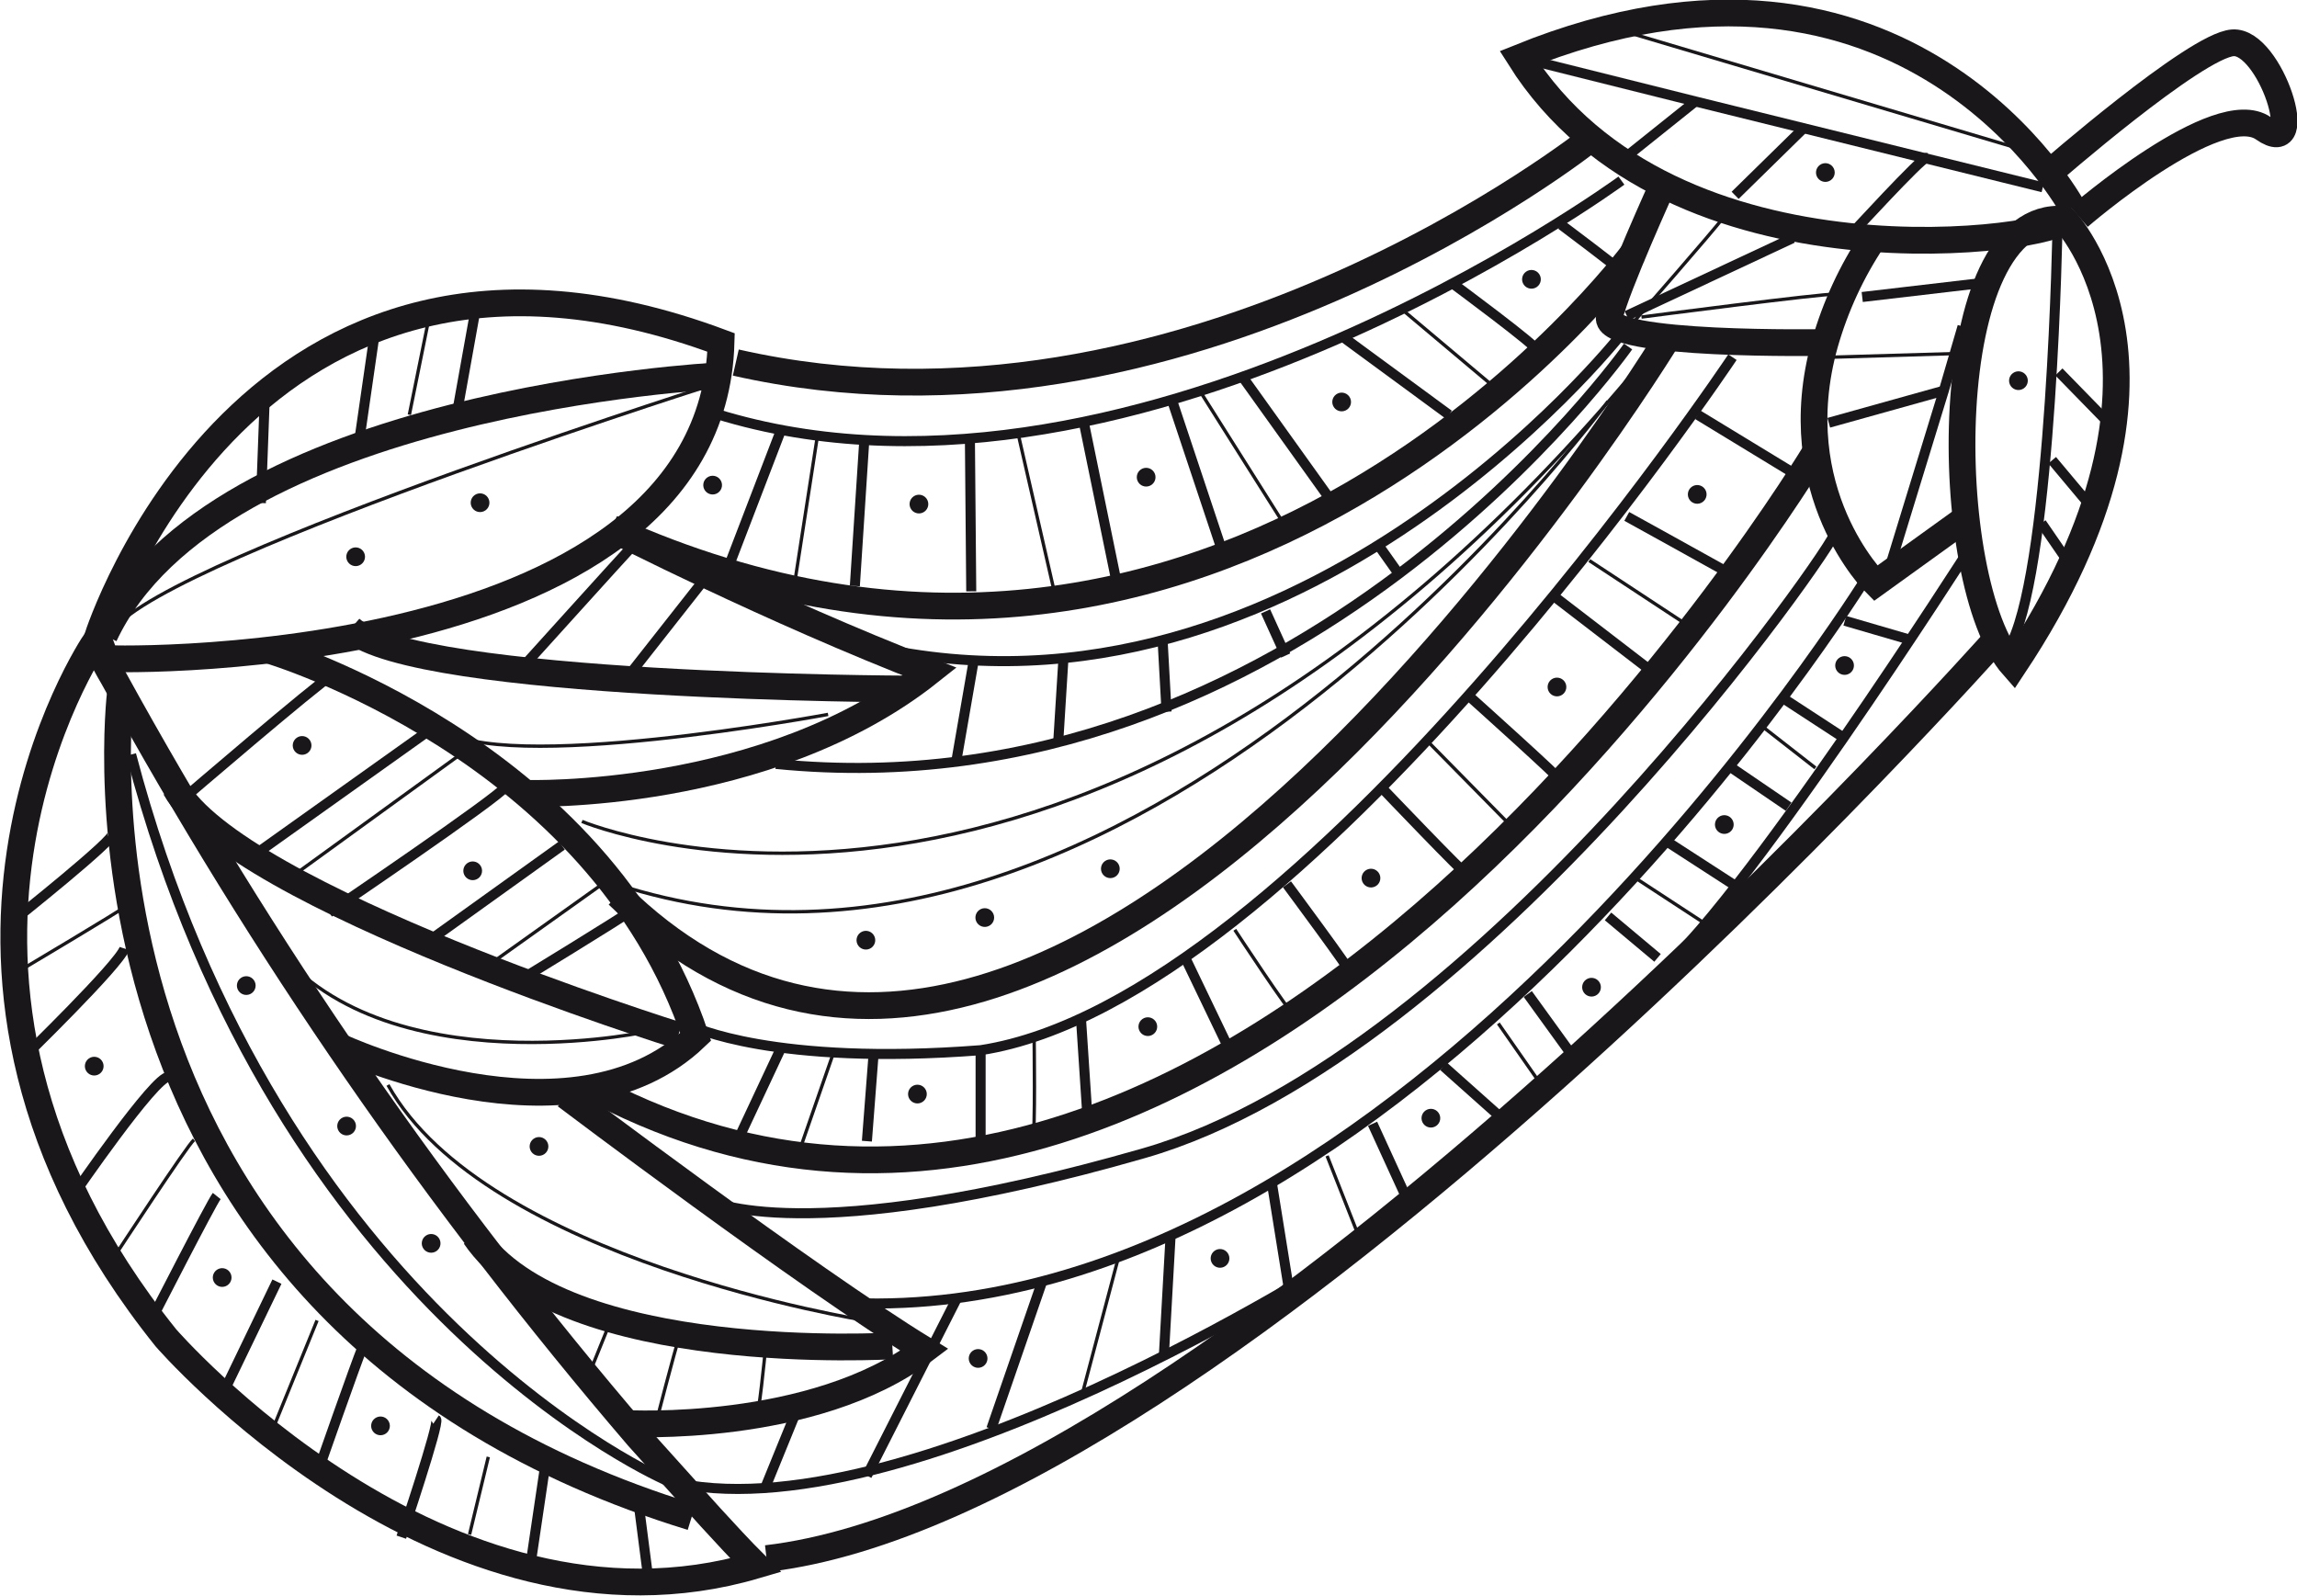 <?xml version="1.0" encoding="UTF-8"?> <!-- Generator: Adobe Illustrator 21.1.0, SVG Export Plug-In . SVG Version: 6.00 Build 0) --> <svg xmlns="http://www.w3.org/2000/svg" xmlns:xlink="http://www.w3.org/1999/xlink" id="Слой_1" x="0px" y="0px" viewBox="0 0 171.7 119.3" style="enable-background:new 0 0 171.7 119.3;" xml:space="preserve"> <style type="text/css"> .st0{fill:none;stroke:#1A171B;stroke-width:2;stroke-miterlimit:10;} .st1{fill:none;stroke:#1A171B;stroke-width:0.75;stroke-miterlimit:10;} .st2{fill:#1A171B;} .st3{fill:none;stroke:#1A171B;stroke-width:0.25;stroke-miterlimit:10;} </style> <title>Baklazan</title> <path class="st0" d="M155.4,16.2c0,0,10.4-9,13.8-6.6s0.5-6.6-2.3-6.4S153.1,13,153.1,13"></path> <path class="st0" d="M154.3,16.4c0,0,10.9,11.3-3.8,33.4C145,43.6,144.7,15.6,154.3,16.4z"></path> <path class="st0" d="M154.9,15.5c0,0-12.4-22.9-41.3-11.2c11.4,18.1,40.6,13.5,40.7,12.1"></path> <path class="st0" d="M147,38.7l-6.8,4.9c0,0-6.9-6.8-3.8-17.9c0.8-2.8,2-5.4,3.6-7.8"></path> <path class="st0" d="M124.3,13.8c0,0-3.5,7.7-4,9.9s16.1,1.9,16.1,1.9"></path> <path class="st0" d="M57.3,116.5c34.4-4,91.9-68.7,91.9-68.7"></path> <path class="st0" d="M135.7,33.8c0,0-43.5,72.4-90.9,47.8"></path> <path class="st0" d="M124.7,25.2c0,0-45.3,74.3-78.5,41.7"></path> <path class="st0" d="M122.1,18.9c0,0-30.6,41.3-76.4,20.6"></path> <path class="st0" d="M55,27.1c33.5,7.6,64-16.8,64-16.8"></path> <path class="st0" d="M7.1,48c0,0-16.7,24.6,5.3,52c0,0,20.7,23.9,44.1,17c-1.2-1.2-2.3-2.4-3.4-3.6c-1.8-2-3.6-4-5.4-6 c-15-17.5-28.1-36.5-39.2-56.7C7.5,49,7.1,48,7.1,48z"></path> <path class="st0" d="M42.3,81.9c0,0,18,13.6,26.8,19c-8.3,6.3-22.3,5.5-22.3,5.5"></path> <path class="st0" d="M20.1,48.6c0,0,24.7,7.3,31.9,28.9c-9.3,8.9-26.7,0.7-26.7,0.7"></path> <path class="st0" d="M7.9,49.2l-0.6-1.6c0,0,11.2-35.2,46.6-22C53.2,50.8,6.1,49.3,7.9,49.2z"></path> <path class="st0" d="M9,51.8c0,0-5.8,46.7,42.7,61.6"></path> <path class="st0" d="M66.7,100.6c0,0-24.6,1.5-31.2-8.2"></path> <path class="st0" d="M50.7,77.4c0,0-33-10.3-37.6-18.5"></path> <path class="st0" d="M39.3,59.3c0,0,18,0.6,30.2-9.1c-11.9-4.6-23.8-10.7-23.8-10.7"></path> <path class="st0" d="M53.6,28.1c0,0-37.6,1.9-45.8,19.4"></path> <path class="st0" d="M67.7,51.5c0,0-36.5-0.1-41.5-4.5"></path> <path class="st1" d="M153.8,16.8c0,0-0.4,24.8-3.4,31.2"></path> <line class="st1" x1="158" y1="32" x2="153.9" y2="27.8"></line> <line class="st1" x1="156.5" y1="38.1" x2="153.4" y2="34.4"></line> <line class="st1" x1="154.8" y1="42.3" x2="152.6" y2="39.1"></line> <polyline class="st1" points="146.7,24.4 145.3,29.2 141.1,42.9 "></polyline> <line class="st1" x1="145.3" y1="29.2" x2="136.7" y2="31.6"></line> <line class="st1" x1="148.6" y1="21.1" x2="139.2" y2="22.2"></line> <polyline class="st1" points="152.7,14 126.8,7.6 113.6,4.3 "></polyline> <line class="st1" x1="134.8" y1="9.6" x2="129.7" y2="14.6"></line> <line class="st1" x1="126.7" y1="7.6" x2="121.2" y2="12"></line> <path class="st1" d="M144,11.8c-0.3-0.1-5.8,5.9-5.8,5.9"></path> <line class="st1" x1="134" y1="17.8" x2="121.6" y2="23.6"></line> <path class="st1" d="M129.5,26.7c0,0-32.1,48.1-56.2,51.8c-15.5,1.2-21.6-1.8-21.6-1.8"></path> <line class="st1" x1="133.8" y1="35.2" x2="126.9" y2="31"></line> <path class="st1" d="M129,42.7c-0.7-0.4-7.4-4.1-7.4-4.1"></path> <line class="st1" x1="123.1" y1="49.9" x2="116.2" y2="44.6"></line> <path class="st1" d="M116.7,58.4c0.1-0.1-6.7-6.2-6.7-6.2"></path> <path class="st1" d="M109.7,65.4c-0.1,0.1-6.4-6.5-6.4-6.5"></path> <path class="st1" d="M101,72.8c0.1-0.1-4.8-6.7-4.8-6.7"></path> <line class="st1" x1="92.2" y1="79.1" x2="88.6" y2="71.6"></line> <line class="st1" x1="81.3" y1="83.7" x2="80.8" y2="76.1"></line> <line class="st1" x1="73.3" y1="85.9" x2="73.3" y2="78.5"></line> <line class="st1" x1="64.8" y1="85.3" x2="65.3" y2="78.8"></line> <line class="st1" x1="55.4" y1="84.7" x2="58.4" y2="78.3"></line> <path class="st1" d="M137.1,39.9c0.5,0.1-26.2,39-51.6,46.3s-32.6,3.5-32.6,3.5"></path> <path class="st1" d="M121.7,25.9c0,0-24.7,35.1-63.7,31.2"></path> <path class="st1" d="M121.1,25.1c0,0-24.9,31.5-57.6,22.8"></path> <path class="st1" d="M121.2,13.5c0,0-37.4,27.4-68.4,17.2"></path> <path class="st1" d="M121.1,20.2c0-0.1-4.4-3.4-4.4-3.4"></path> <path class="st1" d="M114.9,26.2c0.2-0.2-6.3-5-6.3-5"></path> <line class="st1" x1="108.3" y1="31" x2="100.4" y2="25.2"></line> <line class="st1" x1="99.2" y1="37" x2="92.9" y2="28.2"></line> <line class="st1" x1="91.3" y1="41" x2="87.6" y2="29.9"></line> <line class="st1" x1="83.4" y1="43.2" x2="81" y2="31.5"></line> <line class="st1" x1="72.6" y1="44.2" x2="72.5" y2="32.8"></line> <line class="st1" x1="63.9" y1="43.8" x2="64.6" y2="33"></line> <line class="st1" x1="54.6" y1="42" x2="58.4" y2="32.1"></line> <path class="st1" d="M147.3,40.9c0,0-17.6,27.6-23.8,32.2"></path> <path class="st1" d="M100.6,93.7c0,0-33.3,21.4-50.7,17c0,0-29.1-12.4-40.1-54.3"></path> <path class="st1" d="M139.5,43.2c0,0-34.5,55.8-75.8,54.2"></path> <line class="st1" x1="142.7" y1="47.8" x2="137.9" y2="46.4"></line> <line class="st1" x1="137.9" y1="55.2" x2="133.3" y2="52.2"></line> <line class="st1" x1="133.7" y1="60.3" x2="129.3" y2="57.3"></line> <line class="st1" x1="129.7" y1="66.2" x2="124.6" y2="62.9"></line> <line class="st1" x1="123.9" y1="71.6" x2="120.2" y2="68.5"></line> <line class="st1" x1="117.6" y1="79" x2="114.2" y2="74.3"></line> <line class="st1" x1="112.5" y1="83.8" x2="107.9" y2="79.7"></line> <line class="st1" x1="105.3" y1="89.9" x2="102.6" y2="84"></line> <line class="st1" x1="96.4" y1="96.7" x2="95.1" y2="88.6"></line> <line class="st1" x1="87" y1="101.3" x2="87.5" y2="92.4"></line> <line class="st1" x1="74.1" y1="106.8" x2="77.9" y2="95.8"></line> <line class="st1" x1="71.5" y1="97.1" x2="64.8" y2="110.3"></line> <line class="st1" x1="59.4" y1="105.8" x2="57.2" y2="111.2"></line> <line class="st1" x1="47.7" y1="112.1" x2="48.5" y2="118.3"></line> <line class="st1" x1="40.7" y1="109.9" x2="39.5" y2="118"></line> <path class="st1" d="M32.6,106.1c0.3,0.2-2.6,8.8-2.6,8.8"></path> <path class="st1" d="M27.1,100.7c-0.5,1.2-3.3,9.2-3.3,9.2"></path> <line class="st1" x1="20.7" y1="95.8" x2="16.6" y2="104.3"></line> <path class="st1" d="M16.2,89.4c-0.4,0.5-4.9,9.3-4.9,9.3"></path> <path class="st1" d="M12.6,80.5c-1-0.1-7.1,8.8-7.1,8.8"></path> <path class="st1" d="M9.3,70.9c-0.4,1.2-7.6,8.2-7.6,8.2"></path> <path class="st1" d="M8.4,62.3C8.8,62.6,1,68.8,1,68.8"></path> <path class="st1" d="M24.9,50.4c-1.3,0.8-11.2,9.3-11.2,9.3"></path> <path class="st1" d="M31.8,54.8l-13.2,9.4"></path> <path class="st1" d="M37.8,58.8c-0.5,0.8-13.2,9.4-13.2,9.4"></path> <line class="st1" x1="42" y1="63.2" x2="31.4" y2="70.8"></line> <path class="st1" d="M47.3,68c-0.8,0.6-8.5,5.3-8.5,5.3"></path> <path class="st1" d="M52.5,43.5C52.1,44,46.6,51,46.6,51"></path> <path class="st1" d="M47.2,40.9c-0.3,0.3-8.7,9.6-8.7,9.6"></path> <line class="st1" x1="35.5" y1="23.4" x2="34.1" y2="31.2"></line> <line class="st1" x1="28" y1="25" x2="26.7" y2="34"></line> <line class="st1" x1="19.8" y1="29.5" x2="19.5" y2="37.6"></line> <line class="st1" x1="103" y1="40.7" x2="104.7" y2="43.1"></line> <line class="st1" x1="94.6" y1="45.7" x2="96.1" y2="49"></line> <line class="st1" x1="86.9" y1="47.8" x2="87.2" y2="53.2"></line> <line class="st1" x1="79.5" y1="49.1" x2="79.1" y2="55.5"></line> <line class="st1" x1="72.8" y1="49.3" x2="71.5" y2="56.8"></line> <ellipse transform="matrix(0.813 -0.582 0.582 0.813 -48.077 36.07)" class="st2" cx="32.2" cy="93" rx="0.7" ry="0.7"></ellipse> <ellipse transform="matrix(0.813 -0.582 0.582 0.813 -44.152 30.789)" class="st2" cx="25.9" cy="84.2" rx="0.7" ry="0.7"></ellipse> <ellipse transform="matrix(0.813 -0.582 0.582 0.813 -39.444 24.46)" class="st2" cx="18.4" cy="73.7" rx="0.7" ry="0.7"></ellipse> <ellipse transform="matrix(0.813 -0.582 0.582 0.813 -56.688 36.444)" class="st2" cx="28.4" cy="106.6" rx="0.7" ry="0.7"></ellipse> <ellipse transform="matrix(0.813 -0.582 0.582 0.813 -52.47 27.512)" class="st2" cx="16.6" cy="95.5" rx="0.7" ry="0.7"></ellipse> <ellipse transform="matrix(0.813 -0.582 0.582 0.813 -45.033 18.97)" class="st2" cx="7" cy="79.7" rx="0.7" ry="0.7"></ellipse> <ellipse transform="matrix(0.813 -0.582 0.582 0.813 -31.253 32.709)" class="st2" cx="35.3" cy="65.1" rx="0.7" ry="0.7"></ellipse> <ellipse transform="matrix(0.813 -0.582 0.582 0.813 -28.209 23.589)" class="st2" cx="22.6" cy="55.7" rx="0.7" ry="0.7"></ellipse> <ellipse transform="matrix(0.813 -0.582 0.582 0.813 -15.185 27.902)" class="st2" cx="35.9" cy="37.6" rx="0.7" ry="0.7"></ellipse> <ellipse transform="matrix(0.813 -0.582 0.582 0.813 -19.252 23.277)" class="st2" cx="26.6" cy="41.6" rx="0.7" ry="0.7"></ellipse> <ellipse transform="matrix(0.813 -0.582 0.582 0.813 -20.733 83.05)" class="st2" cx="119" cy="73.8" rx="0.7" ry="0.7"></ellipse> <ellipse transform="matrix(0.813 -0.582 0.582 0.813 -11.813 86.49)" class="st2" cx="128.9" cy="61.7" rx="0.7" ry="0.7"></ellipse> <ellipse transform="matrix(0.813 -0.582 0.582 0.813 -28.688 77.889)" class="st2" cx="107" cy="83.6" rx="0.7" ry="0.7"></ellipse> <ellipse transform="matrix(0.813 -0.582 0.582 0.813 -37.715 70.637)" class="st2" cx="91.2" cy="94.1" rx="0.7" ry="0.7"></ellipse> <ellipse transform="matrix(0.813 -0.582 0.582 0.813 -45.448 61.484)" class="st2" cx="73.1" cy="101.6" rx="0.7" ry="0.7"></ellipse> <ellipse transform="matrix(0.813 -0.582 0.582 0.813 -3.215 89.516)" class="st2" cx="137.9" cy="49.8" rx="0.7" ry="0.7"></ellipse> <ellipse transform="matrix(0.813 -0.582 0.582 0.813 -19.089 71.877)" class="st2" cx="102.5" cy="65.7" rx="0.7" ry="0.7"></ellipse> <ellipse transform="matrix(0.813 -0.582 0.582 0.813 -28.653 64.237)" class="st2" cx="85.8" cy="76.8" rx="0.7" ry="0.7"></ellipse> <ellipse transform="matrix(0.813 -0.582 0.582 0.813 -34.802 55.201)" class="st2" cx="68.6" cy="81.8" rx="0.7" ry="0.7"></ellipse> <ellipse transform="matrix(0.813 -0.582 0.582 0.813 -8.165 77.308)" class="st2" cx="116.4" cy="51.4" rx="0.7" ry="0.7"></ellipse> <ellipse transform="matrix(0.813 -0.582 0.582 0.813 2.163 80.73)" class="st2" cx="126.9" cy="37" rx="0.7" ry="0.7"></ellipse> <ellipse transform="matrix(0.813 -0.582 0.582 0.813 11.609 93.108)" class="st2" cx="150.9" cy="28.5" rx="0.7" ry="0.7"></ellipse> <ellipse transform="matrix(0.813 -0.582 0.582 0.813 17.963 81.852)" class="st2" cx="136.5" cy="12.9" rx="0.7" ry="0.7"></ellipse> <ellipse transform="matrix(0.813 -0.582 0.582 0.813 -22.311 60.398)" class="st2" cx="83" cy="65" rx="0.7" ry="0.7"></ellipse> <ellipse transform="matrix(0.813 -0.582 0.582 0.813 -26.15 55.649)" class="st2" cx="73.6" cy="68.6" rx="0.7" ry="0.7"></ellipse> <ellipse transform="matrix(0.813 -0.582 0.582 0.813 -28.791 50.779)" class="st2" cx="64.7" cy="70.3" rx="0.7" ry="0.7"></ellipse> <ellipse transform="matrix(0.813 -0.582 0.582 0.813 -42.351 39.473)" class="st2" cx="40.3" cy="85.7" rx="0.7" ry="0.7"></ellipse> <ellipse transform="matrix(0.813 -0.582 0.582 0.813 1.226 63.95)" class="st2" cx="100.3" cy="30.1" rx="0.7" ry="0.7"></ellipse> <ellipse transform="matrix(0.813 -0.582 0.582 0.813 -4.777 56.522)" class="st2" cx="85.7" cy="35.7" rx="0.7" ry="0.7"></ellipse> <ellipse transform="matrix(0.813 -0.582 0.582 0.813 -9.104 47.012)" class="st2" cx="68.7" cy="37.7" rx="0.7" ry="0.7"></ellipse> <ellipse transform="matrix(0.813 -0.582 0.582 0.813 -11.19 37.77)" class="st2" cx="53.3" cy="36.3" rx="0.7" ry="0.7"></ellipse> <ellipse transform="matrix(0.813 -0.582 0.582 0.813 9.223 70.526)" class="st2" cx="114.5" cy="20.9" rx="0.7" ry="0.7"></ellipse> <line class="st3" x1="147.1" y1="26.4" x2="136.9" y2="26.7"></line> <line class="st3" x1="151.9" y1="11.4" x2="121.6" y2="2.4"></line> <path class="st3" d="M137.1,22c-0.6-0.1-14.4,1.7-14.4,1.7"></path> <path class="st3" d="M128.7,16.4c-0.4,0.6-6.7,7.8-6.7,7.8"></path> <line class="st3" x1="126.4" y1="46.9" x2="118.8" y2="41.9"></line> <line class="st3" x1="113.2" y1="62" x2="106.9" y2="55.6"></line> <path class="st3" d="M96.7,75.8c-0.2,0.1-4.4-6.3-4.4-6.3"></path> <path class="st3" d="M77.2,85c0.2-0.1,0.1-7.5,0.1-7.5"></path> <line class="st3" x1="59.8" y1="85.9" x2="62.3" y2="78.7"></line> <path class="st3" d="M64.7,98.7c0,0-28.4-4.5-35.7-17.6"></path> <line class="st3" x1="45" y1="66.1" x2="36.3" y2="72.3"></line> <line class="st3" x1="34.4" y1="56.4" x2="22.4" y2="65.1"></line> <path class="st3" d="M47.9,77.2c0,0-21,4.3-28.5-8.1"></path> <path class="st3" d="M14.5,85.2c-0.5,0.4-5.8,8.5-5.8,8.5"></path> <path class="st3" d="M9.3,67.8c0,0.1-7.9,4.8-7.9,4.8"></path> <path class="st3" d="M52.5,29c0,0-45.5,14.5-44.3,19"></path> <line class="st3" x1="32.2" y1="23.1" x2="30.6" y2="31"></line> <path class="st3" d="M61.9,53.4c0,0-24.7,4.6-29,1"></path> <path class="st3" d="M50.7,100.2c-0.2,0.5-1.7,6.3-1.7,6.3"></path> <path class="st3" d="M57.2,101c0,0-0.5,5.2-0.7,5"></path> <line class="st3" x1="45.9" y1="98.1" x2="43.8" y2="103.3"></line> <line class="st3" x1="36.5" y1="108.9" x2="35.1" y2="114.7"></line> <line class="st3" x1="23.7" y1="98.7" x2="20.2" y2="107.3"></line> <line class="st3" x1="83.6" y1="94" x2="80.9" y2="104.2"></line> <line class="st3" x1="99.2" y1="86.4" x2="101.6" y2="92.5"></line> <line class="st3" x1="112" y1="76.5" x2="115" y2="80.8"></line> <line class="st3" x1="127.4" y1="69" x2="122.2" y2="65.6"></line> <line class="st3" x1="135.7" y1="57.4" x2="131.6" y2="54.2"></line> <line class="st3" x1="111.3" y1="28.6" x2="105" y2="23.3"></line> <line class="st3" x1="95.8" y1="38.9" x2="89.8" y2="29.4"></line> <line class="st3" x1="78.8" y1="44.2" x2="76.1" y2="32.4"></line> <line class="st3" x1="59.4" y1="43.6" x2="61.1" y2="32.6"></line> <path class="st3" d="M120.2,30c0,0-35.7,48.6-74.1,36.1"></path> <path class="st3" d="M43.5,61.4c0,0,37,15.6,78.2-33.1"></path> </svg> 